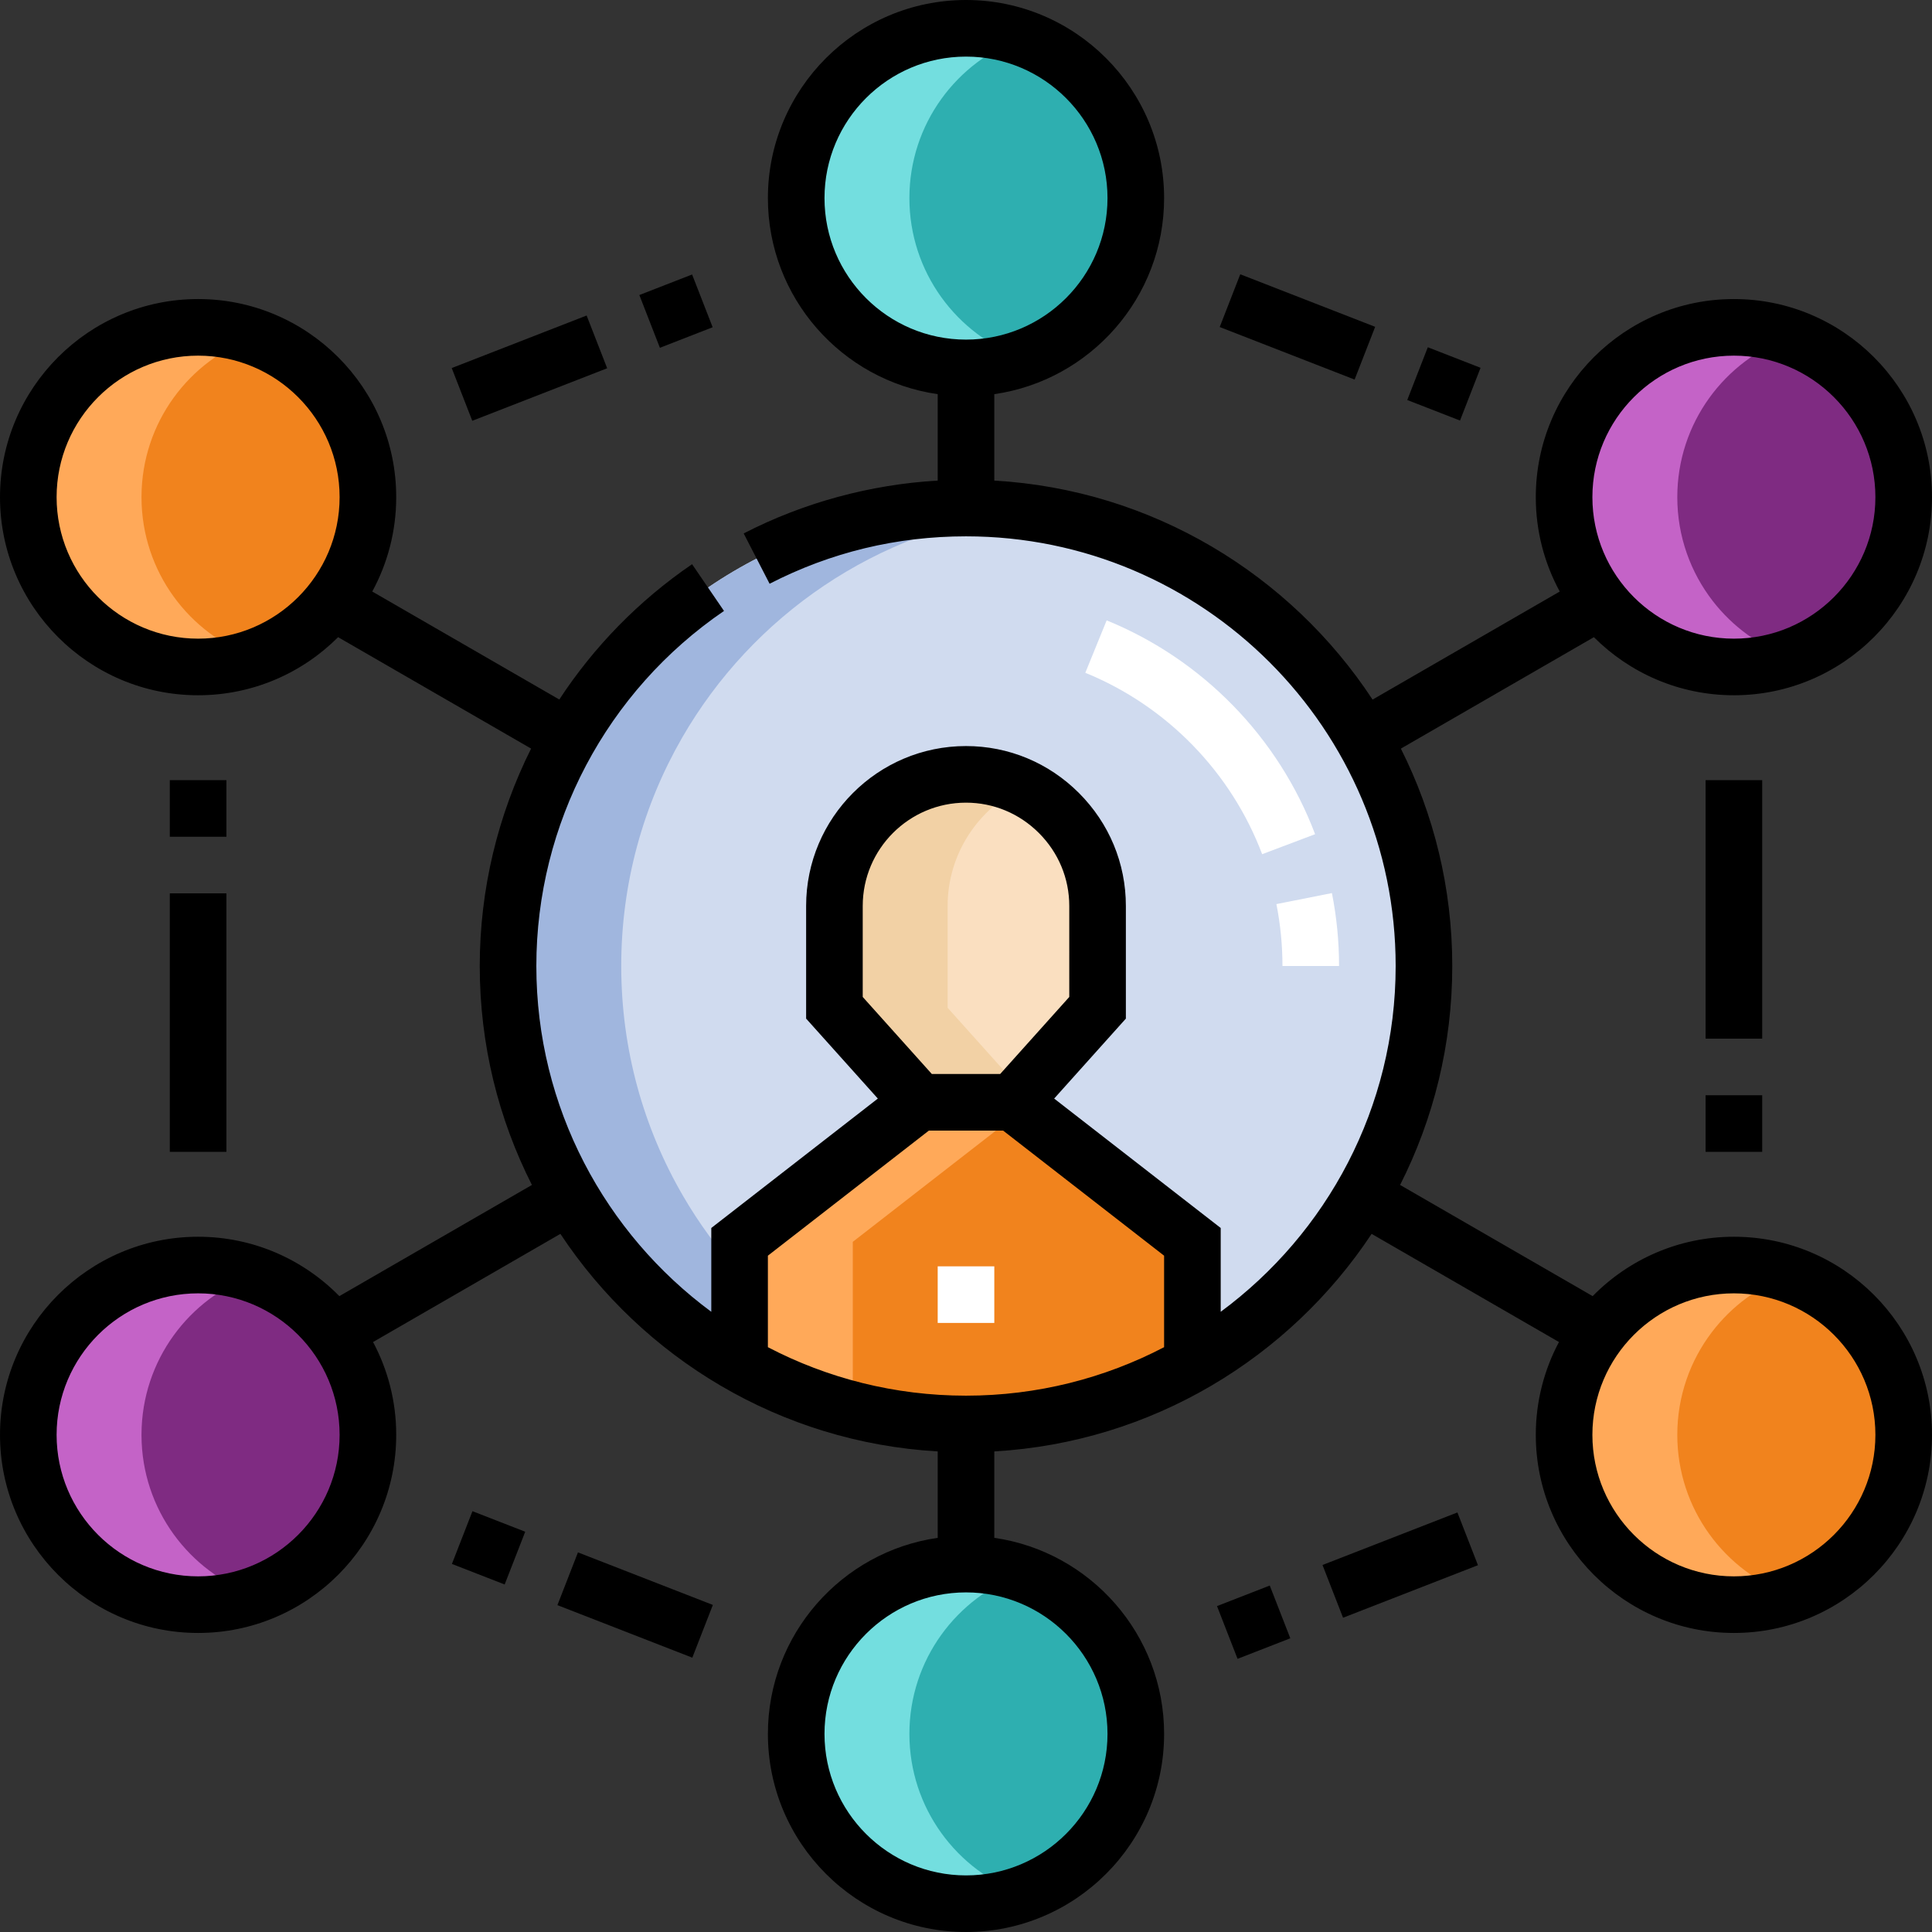 <?xml version="1.0"?>
<svg xmlns="http://www.w3.org/2000/svg" id="Capa_1" enable-background="new 0 0 512 512" height="512px" viewBox="0 0 512 512" width="512px" class=""><rect x="0" y="0" width="512" height="512" fill="#333333" stroke="none"/><g><g><g><g clip-rule="evenodd" fill-rule="evenodd"><path d="m268.407 292.117h-24.813l-47.594 36.981v32.421c17.696 10.085 38.175 15.846 60 15.846s42.304-5.761 60-15.845v-32.422z" fill="#f7ec91" data-original="#F7EC91" class="" style="fill:#F1831D" data-old_color="#f7ec91"/><path d="m290.868 240.081c.001-19.178-15.69-34.869-34.868-34.869s-34.868 15.691-34.868 34.869v26.991l22.462 25.045h24.812l22.462-25.045z" fill="#fadfc0" data-original="#FADFC0" class=""/><path d="m221.133 240.081c0-19.178 15.69-34.869 34.868-34.869s34.868 15.691 34.868 34.869l.001 26.991-22.462 25.045 47.594 36.981v32.422c18.658-10.631 34.222-26.069 45.007-44.627 10.401-17.898 16.358-38.7 16.358-60.892 0-22.028-5.868-42.684-16.127-60.493-20.957-36.381-60.237-60.872-105.238-60.872s-84.281 24.492-105.238 60.872c-10.259 17.808-16.127 38.465-16.127 60.493 0 22.192 5.956 42.994 16.358 60.892 10.785 18.558 26.349 33.996 45.006 44.627v-32.421l47.594-36.981-22.462-25.045z" fill="#d0dbef" data-original="#D0DBEF" class="" style="fill:#D0DBEF"/><path d="m97.5 131.75c0-24.853-20.147-45-45-45-24.777 0-44.876 20.024-44.999 44.772l-.001.228.001.228c.123 24.749 20.223 44.772 44.999 44.772 14.468 0 27.341-6.828 35.573-17.437 5.91-7.614 9.427-17.178 9.427-27.563z" fill="#f7ec91" data-original="#F7EC91" class="" style="fill:#F1831D" data-old_color="#f7ec91"/><path d="m301.001 52.5c0-24.777-20.024-44.876-44.772-44.999l-.228-.001h-.228c-24.748.123-44.772 20.223-44.772 44.999 0 24.853 20.147 45 45 45 24.853.001 45-20.146 45-44.999z" fill="#a7eed4" data-original="#A7EED4" class="" style="fill:#2EAFB0" data-old_color="#a7eed4"/><path d="m504.501 131.522c-.123-24.748-20.223-44.772-44.999-44.772-24.853 0-45 20.147-45 45 0 10.385 3.518 19.949 9.427 27.564 8.232 10.609 21.105 17.436 35.573 17.436 24.777 0 44.876-20.024 44.999-44.772z" fill="#ed9b88" data-original="#ED9B88" class="" style="fill:#7F2B82" data-old_color="#ed9b88"/><path d="m504.501 380.022c-.123-24.748-20.223-44.772-44.999-44.772-14.635 0-27.638 6.986-35.857 17.806-5.738 7.554-9.143 16.976-9.143 27.194 0 24.853 20.147 45 45 45 24.777 0 44.876-20.024 44.999-44.772z" fill="#f7ec91" data-original="#F7EC91" class="" style="fill:#F1831D" data-old_color="#f7ec91"/><path d="m301.001 459.501c0-24.853-20.147-45-45-45s-45 20.147-45 45c0 24.777 20.024 44.876 44.772 44.999l.228.001.228-.001c24.748-.123 44.772-20.223 44.772-44.999z" fill="#a7eed4" data-original="#A7EED4" class="" style="fill:#2EAFB0" data-old_color="#a7eed4"/><path d="m88.357 353.056c-8.218-10.82-21.222-17.806-35.857-17.806-24.777 0-44.876 20.024-44.999 44.772l-.001.228.001.228c.123 24.749 20.223 44.772 44.999 44.772 24.853 0 45-20.147 45-45 0-10.218-3.405-19.64-9.143-27.194z" fill="#ed9b88" data-original="#ED9B88" class="" style="fill:#7F2B82" data-old_color="#ed9b88"/><path d="m271.001 135.556c-4.915-.606-9.921-.921-15-.921-45.001 0-84.281 24.492-105.238 60.872-10.259 17.808-16.127 38.465-16.127 60.493 0 22.192 5.956 42.994 16.358 60.892 10.785 18.558 26.349 33.996 45.006 44.627v-24.098c-5.686-6.28-10.724-13.158-15.007-20.529-10.402-17.898-16.358-38.7-16.358-60.892 0-22.028 5.868-42.684 16.127-60.493 18.592-32.274 51.605-55.188 90.239-59.951z" fill="#a0b6de" data-original="#A0B6DE" class=""/><path d="m271 208.626c-4.55-2.186-9.638-3.413-15-3.413-19.178 0-34.868 15.691-34.868 34.869v26.991l22.462 25.045h24.812l2.594-2.892-19.869-22.153v-26.991c.001-13.817 8.145-25.823 19.869-31.456z" fill="#f2d1a5" data-original="#F2D1A5" class="" style="fill:#F2D1A5"/><path d="m268.407 292.117h-24.813l-47.594 36.981v32.421c9.3 5.3 19.37 9.406 30 12.108v-12.108-32.421l45-34.966z" fill="#edd52e" data-original="#EDD52E" class="" style="fill:#FFA959" data-old_color="#edd52e"/><path d="m67.5 89.314c-4.692-1.658-9.74-2.564-15-2.564-24.777 0-44.876 20.024-44.999 44.772l-.001.228.001.228c.123 24.749 20.223 44.772 44.999 44.772 5.261 0 10.311-.904 15.003-2.563-17.411-6.153-29.906-22.714-30.003-42.209v-.228-.228c.098-19.494 12.591-36.054 30-42.208z" fill="#edd52e" data-original="#EDD52E" class="" style="fill:#FFA959" data-old_color="#edd52e"/><path d="m271.001 10.064c-4.624-1.635-9.594-2.537-14.772-2.563l-.228-.001h-.228c-24.748.123-44.772 20.223-44.772 44.999 0 24.853 20.147 45 45 45 5.26 0 10.308-.905 15-2.564-17.477-6.178-30-22.843-30-42.436s12.522-36.257 30-42.435z" fill="#71e4bf" data-original="#71E4BF" class="active-path" style="fill:#73DEDF" data-old_color="#71e4bf"/><path d="m474.501 89.314c-4.692-1.659-9.74-2.564-15-2.564-24.853 0-45 20.147-45 45 0 10.385 3.518 19.949 9.427 27.564 8.232 10.609 21.105 17.436 35.573 17.436 5.259 0 10.305-.905 14.996-2.563-8.213-2.904-15.331-8.122-20.569-14.873-5.909-7.615-9.427-17.178-9.427-27.564 0-19.593 12.523-36.258 30-42.436z" fill="#e76c4c" data-original="#E76C4C" class="" style="fill:#C463C7" data-old_color="#e76c4c"/><path d="m474.496 337.812c-4.691-1.658-9.737-2.562-14.995-2.562-14.635 0-27.638 6.986-35.857 17.806-5.738 7.554-9.143 16.976-9.143 27.194 0 24.853 20.147 45 45 45 5.26 0 10.308-.905 15-2.564-17.477-6.178-30-22.843-30-42.436 0-10.218 3.405-19.64 9.143-27.194 5.264-6.93 12.491-12.287 20.852-15.244z" fill="#edd52e" data-original="#EDD52E" class="" style="fill:#FFA959" data-old_color="#edd52e"/><path d="m271.001 417.064c-4.692-1.658-9.74-2.564-15-2.564-24.853 0-45 20.147-45 45 0 24.777 20.024 44.876 44.772 44.999l.228.001.228-.001c5.178-.026 10.147-.929 14.772-2.563-17.477-6.178-30-22.843-30-42.436-.001-19.592 12.522-36.258 30-42.436z" fill="#71e4bf" data-original="#71E4BF" class="active-path" style="fill:#73DEDF" data-old_color="#71e4bf"/><path d="m67.505 337.812c-4.693-1.659-9.743-2.562-15.005-2.562-24.777 0-44.876 20.024-44.999 44.772l-.001.228.001.228c.123 24.749 20.223 44.772 44.999 44.772 5.26 0 10.308-.906 15-2.564-17.409-6.154-29.903-22.714-30-42.208v-.228-.228c.098-19.496 12.593-36.057 30.005-42.21z" fill="#e76c4c" data-original="#E76C4C" class="" style="fill:#C463C7" data-old_color="#e76c4c"/></g><g><path d="m248.5 335.593h15v15h-15z" fill="#fff" data-original="#FFF"/></g><g><path d="m354.866 256h-15c0-5.513-.54-11.032-1.605-16.406l14.713-2.918c1.255 6.333 1.892 12.834 1.892 19.324zm-20.382-29.629c-8.222-21.769-25.303-39.29-46.865-48.074l5.658-13.891c25.414 10.352 45.549 31.006 55.24 56.664z" fill="#fff" data-original="#FFF"/></g></g><g><path d="m160.728 406.14h14.999v38.359h-14.999z" transform="matrix(.363 -.932 .932 .363 -289.146 427.748)" data-original="#000000" class="" style="fill:#000000"/><path d="m324.635 422.351h15v14.999h-15z" transform="matrix(.932 -.363 .363 .932 -133.354 149.841)" data-original="#000000" class="" style="fill:#000000"/><path d="m121.89 402.694h15v15h-15z" transform="matrix(.363 -.932 .932 .363 -299.795 381.883)" data-original="#000000" class="" style="fill:#000000"/><path d="m336.273 67.502h14.999v38.359h-14.999z" transform="matrix(.363 -.932 .932 .363 138.257 375.57)" data-original="#000000" class="" style="fill:#000000"/><path d="m375.112 94.306h14.999v15h-14.999z" transform="matrix(.363 -.932 .932 .363 148.88 421.377)" data-original="#000000" class="" style="fill:#000000"/><path d="m121.094 90.07h38.359v14.999h-38.359z" transform="matrix(.932 -.363 .363 .932 -25.843 57.549)" data-original="#000000" class="" style="fill:#000000"/><path d="m171.61 74.944h15.001v15h-15.001z" transform="matrix(.932 -.363 .363 .932 -17.71 70.634)" data-original="#000000" class="" style="fill:#000000"/><path d="m351.794 407.226h38.359v14.999h-38.359z" transform="matrix(.932 -.363 .363 .932 -125.217 162.905)" data-original="#000000" class="" style="fill:#000000"/><path d="m459.5 327.75c-14.643 0-27.899 6.033-37.431 15.736l-51.029-29.461c8.837-17.449 13.825-37.165 13.825-58.025 0-20.696-4.912-40.264-13.619-57.611l51.15-29.531c9.506 9.505 22.63 15.392 37.103 15.392 28.948 0 52.5-23.552 52.5-52.5s-23.552-52.5-52.5-52.5-52.5 23.552-52.5 52.5c0 9.049 2.302 17.571 6.35 25.011l-49.602 28.637c-21.763-33.102-58.352-55.623-100.248-58.039v-22.903c25.407-3.652 45-25.554 45-51.956.001-28.948-23.55-52.5-52.499-52.5s-52.5 23.552-52.5 52.5c0 26.402 19.593 48.305 45 51.956v22.901c-17.912 1.049-35.547 5.837-51.417 14.009l6.867 13.336c16.195-8.339 33.707-12.567 52.049-12.567 62.785 0 113.865 51.08 113.865 113.865 0 37.538-18.263 70.886-46.365 91.641v-22.213l-44.137-34.294 19.005-21.191-.001-29.861c0-11.278-4.417-21.908-12.438-29.93s-18.65-12.439-29.929-12.439c-23.361 0-42.368 19.007-42.368 42.369v29.861l19.005 21.191-44.136 34.294v22.213c-28.102-20.755-46.365-54.103-46.365-91.641 0-37.649 18.591-72.825 49.732-94.094l-8.46-12.387c-14.179 9.684-26.053 21.921-35.188 35.859l-49.568-28.618c4.048-7.44 6.349-15.961 6.349-25.01 0-28.948-23.551-52.5-52.5-52.5s-52.5 23.552-52.5 52.5 23.551 52.5 52.5 52.5c14.473 0 27.598-5.887 37.104-15.393l51.142 29.527c-8.82 17.636-13.61 37.305-13.61 57.616 0 20.86 4.988 40.576 13.825 58.025l-51.028 29.462c-9.533-9.704-22.789-15.737-37.433-15.737-28.949 0-52.5 23.552-52.5 52.5s23.551 52.5 52.5 52.5 52.5-23.552 52.5-52.5c0-8.884-2.226-17.256-6.138-24.599l49.645-28.663c21.794 32.891 58.261 55.246 99.993 57.653v22.903c-25.407 3.651-45 25.554-45 51.956 0 28.948 23.551 52.5 52.5 52.5 28.948 0 52.5-23.552 52.5-52.5 0-26.401-19.593-48.304-45-51.956v-22.903c41.733-2.407 78.2-24.762 99.994-57.653l49.645 28.662c-3.912 7.343-6.139 15.715-6.139 24.6 0 28.948 23.552 52.5 52.5 52.5s52.5-23.552 52.5-52.5-23.551-52.5-52.5-52.5zm0-233.5c20.678 0 37.5 16.822 37.5 37.5s-16.822 37.5-37.5 37.5-37.5-16.822-37.5-37.5 16.823-37.5 37.5-37.5zm-241-41.75c0-20.678 16.822-37.5 37.5-37.5s37.5 16.822 37.5 37.5-16.822 37.5-37.5 37.5-37.5-16.822-37.5-37.5zm-166 116.75c-20.678 0-37.5-16.822-37.5-37.5s16.822-37.5 37.5-37.5 37.5 16.823 37.5 37.5-16.822 37.5-37.5 37.5zm0 248.5c-20.678 0-37.5-16.822-37.5-37.5s16.822-37.5 37.5-37.5 37.5 16.823 37.5 37.5-16.822 37.5-37.5 37.5zm176.132-177.669c0-15.092 12.277-27.369 27.368-27.369 7.272 0 14.134 2.857 19.323 8.046s8.045 12.051 8.045 19.323l.001 24.121-18.31 20.415h-18.117l-18.31-20.415zm-25.132 92.687 42.664-33.15h19.671l42.664 33.15v24.249c-15.719 8.203-33.576 12.849-52.5 12.849s-36.781-4.646-52.5-12.849v-24.249zm90 126.732c0 20.678-16.822 37.5-37.5 37.5s-37.5-16.822-37.5-37.5 16.823-37.5 37.5-37.5 37.5 16.823 37.5 37.5zm166-41.75c-20.678 0-37.5-16.822-37.5-37.5s16.822-37.5 37.5-37.5 37.5 16.822 37.5 37.5-16.822 37.5-37.5 37.5z" data-original="#000000" class="" style="fill:#000000"/><path d="m45 206.75h15v15h-15z" data-original="#000000" class="" style="fill:#000000"/><path d="m45 236.75h15v68.5h-15z" data-original="#000000" class="" style="fill:#000000"/><path d="m452 290.25h15v15h-15z" data-original="#000000" class="" style="fill:#000000"/><path d="m452 206.75h15v68.5h-15z" data-original="#000000" class="" style="fill:#000000"/></g></g></g> </svg>
